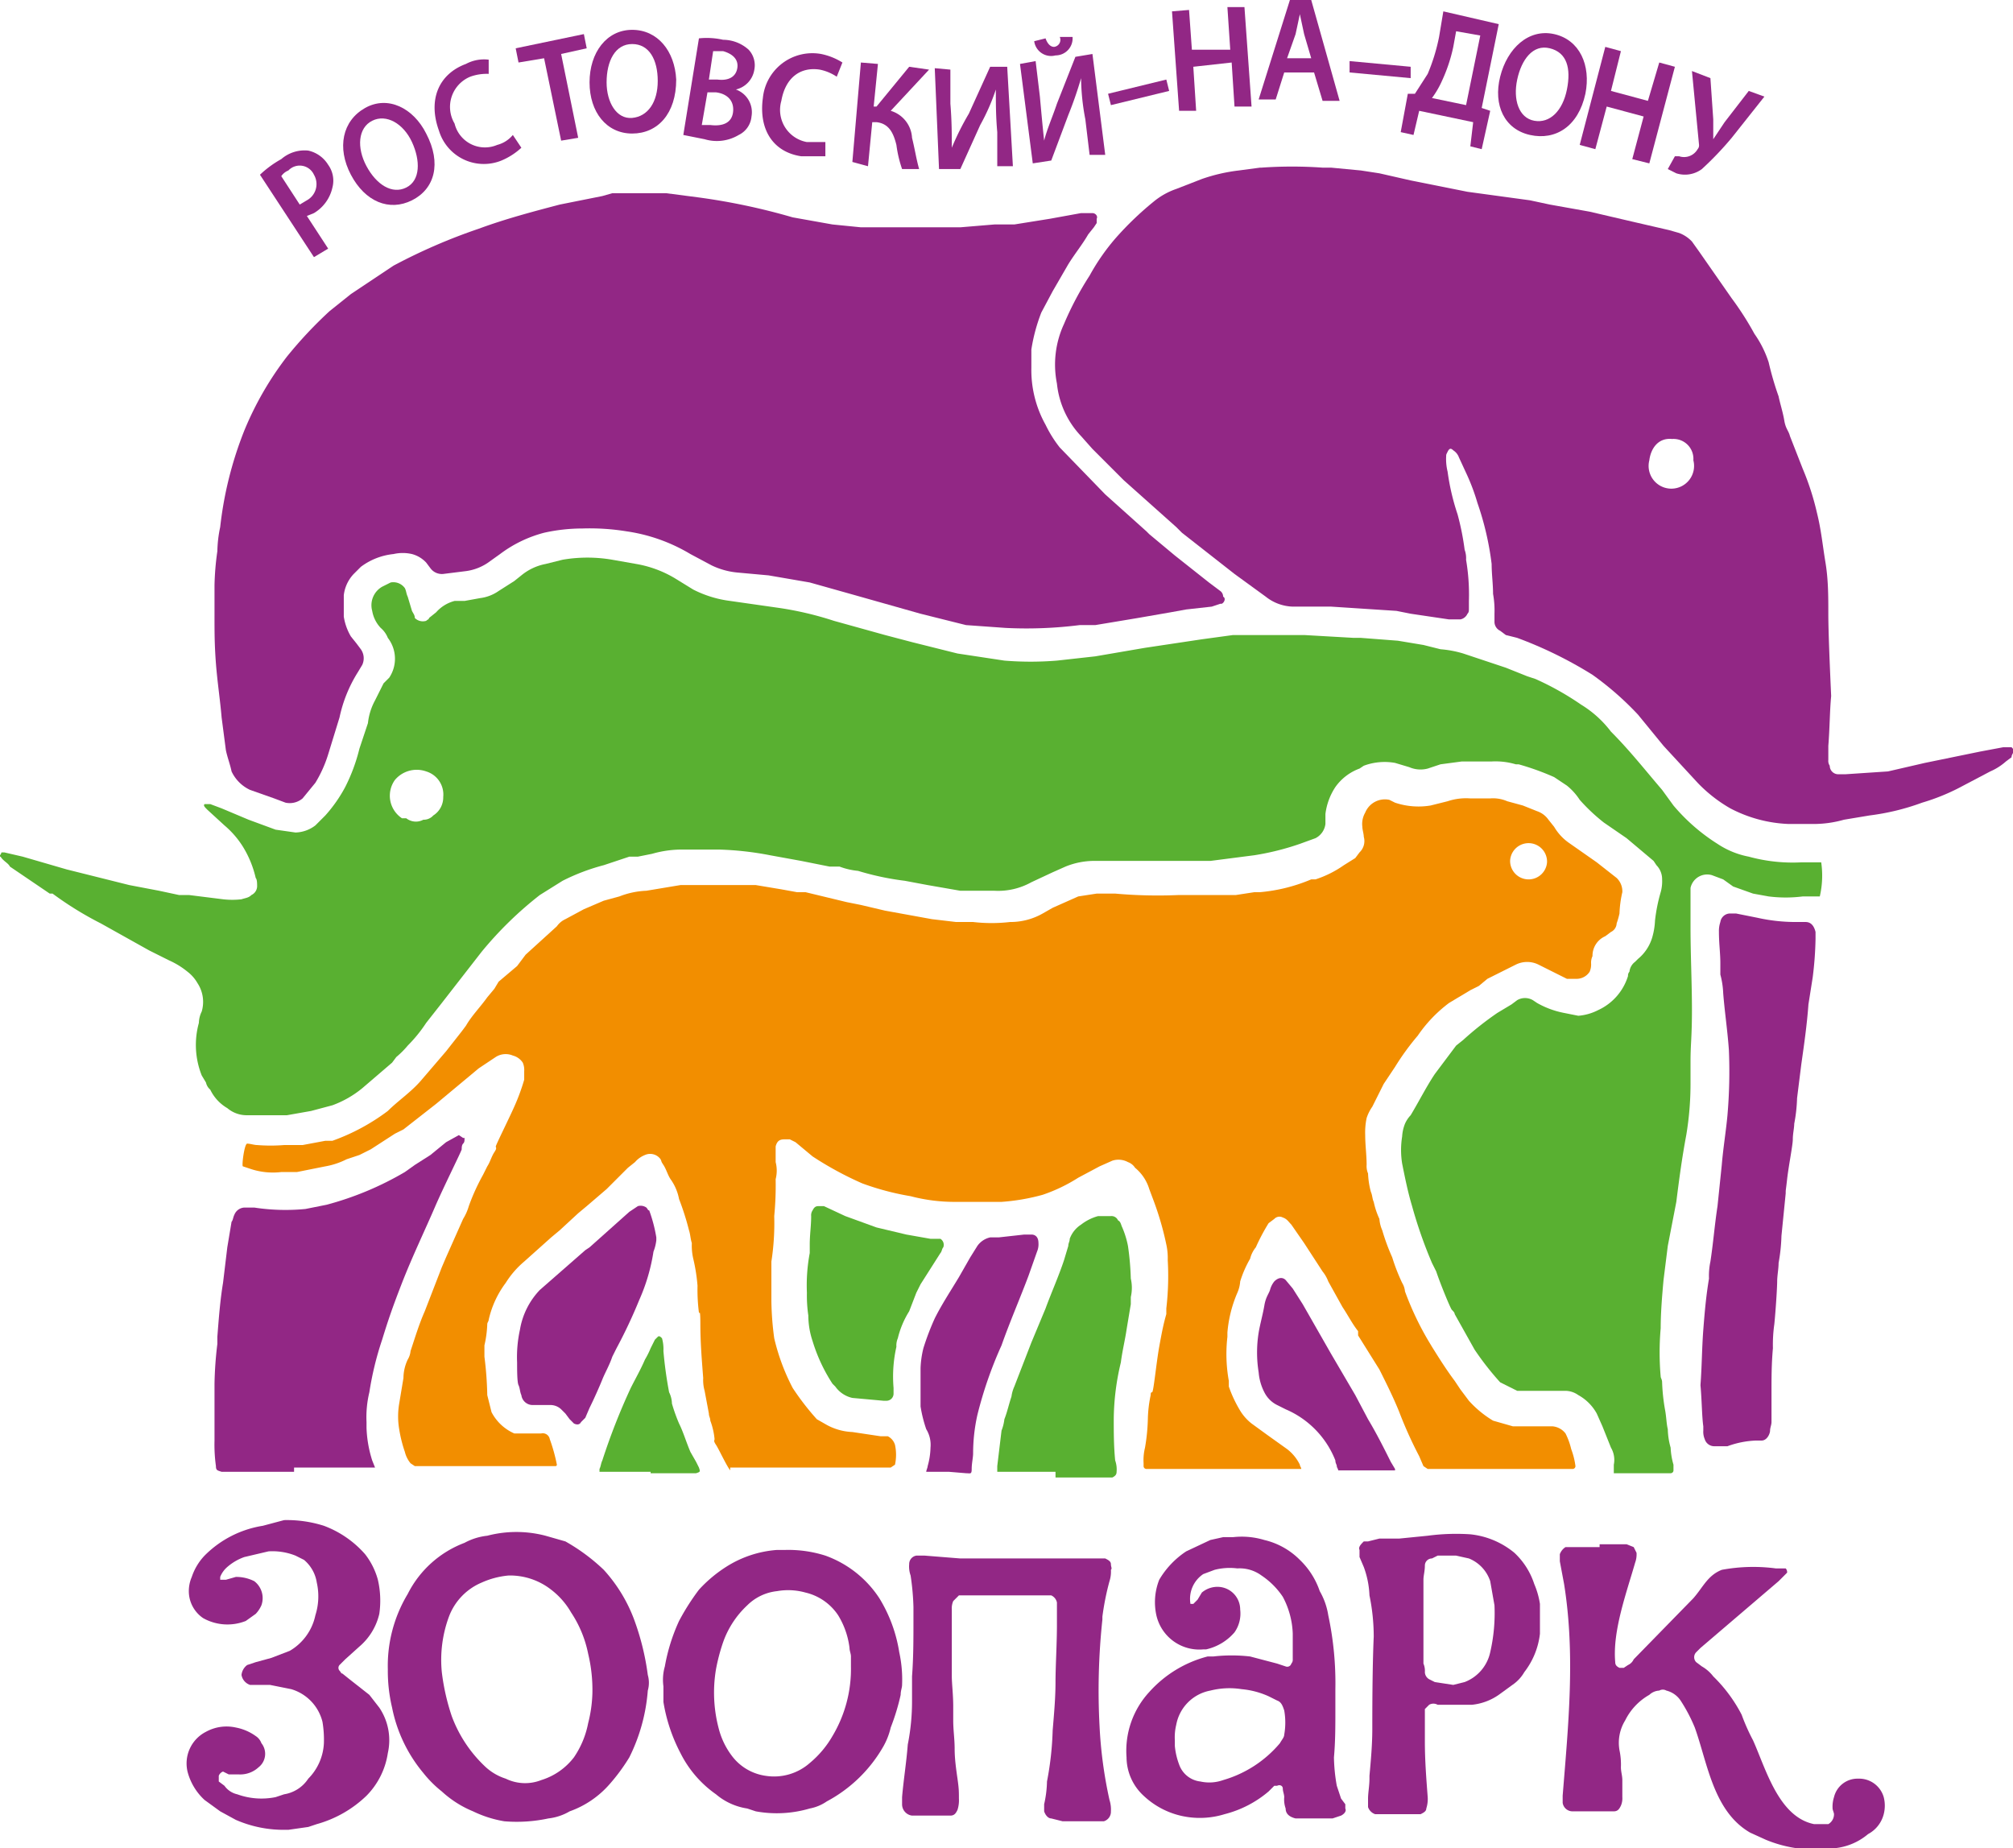<svg xmlns="http://www.w3.org/2000/svg" id="Layer_1" data-name="Layer 1" viewBox="0 0 141.7 130.1"><defs><style>.cls-1{fill:#59b031;}.cls-1,.cls-2,.cls-3{fill-rule:evenodd;}.cls-2{fill:#f28e00;}.cls-3,.cls-4{fill:#922785;}</style></defs><path class="cls-1" d="M113.6,103.5v-.4a1.7,1.7,0,0,0-.2-1.2l-.6-1.5-.4-.9a3.3,3.3,0,0,0-1.3-1.3,1.6,1.6,0,0,0-.9-.3h-3.4l-1.2-.6a20.3,20.3,0,0,1-1.8-2.3l-1.4-2.5c0-.1-.1-.2-.2-.3s-.8-1.8-1.1-2.7l-.3-.6a31.7,31.7,0,0,1-1.4-4c-.3-1-.5-2-.7-3a6,6,0,0,1,0-1.9,2.9,2.9,0,0,1,.2-.9,2.1,2.1,0,0,1,.4-.6c.6-1,1.1-2,1.7-2.9l1.5-2,.5-.4a22.3,22.3,0,0,1,2.4-1.9l1-.6.4-.3a1.1,1.1,0,0,1,1.1,0l.3.2a6.2,6.2,0,0,0,1.9.7l1,.2a3.7,3.7,0,0,0,1.4-.4,3.9,3.9,0,0,0,2.1-2.4.4.4,0,0,1,.1-.3,1,1,0,0,1,.4-.7l.2-.2a3.1,3.1,0,0,0,1-1.5,5,5,0,0,0,.2-1.2,11.8,11.8,0,0,1,.4-2,2.8,2.8,0,0,0,.1-.9,1.4,1.4,0,0,0-.4-1l-.2-.3-1.9-1.6-1.6-1.1a12.9,12.9,0,0,1-1.7-1.6,4.3,4.3,0,0,0-.9-1l-.9-.6a18.4,18.4,0,0,0-2.5-.9h-.2a5,5,0,0,0-1.7-.2h-2.1l-1.5.2-.9.3a2,2,0,0,1-1.3-.1l-1-.3a4.2,4.2,0,0,0-2.2.2l-.3.2A3.6,3.6,0,0,0,94,55.4a4.4,4.4,0,0,0-.7,1.9V58a1.3,1.3,0,0,1-.7,1l-1.1.4a18.7,18.7,0,0,1-3.2.8l-3.1.4h-8a5.4,5.4,0,0,0-2.2.4l-.9.4-1.5.7a4.8,4.8,0,0,1-2.6.6H67.6l-2.3-.4-1.6-.3a19.4,19.4,0,0,1-3.3-.7,5,5,0,0,1-1.3-.3h-.7l-2-.4-2.2-.4a22,22,0,0,0-3.6-.4H48a7.6,7.6,0,0,0-2.1.3l-1,.2h-.6l-1.8.6a14.5,14.5,0,0,0-2.9,1.1l-1.6,1a25.9,25.9,0,0,0-4.1,4l-2.8,3.6L30,72a10.1,10.1,0,0,1-1.3,1.6,6,6,0,0,1-.8.8l-.3.4-2.1,1.8a7.2,7.2,0,0,1-2.1,1.2l-1.5.4-1.7.3H17.3A2.1,2.1,0,0,1,16,78a3,3,0,0,1-1.2-1.3.9.9,0,0,1-.3-.5l-.3-.5A5.8,5.8,0,0,1,14,72a1.9,1.9,0,0,1,.2-.8,2.4,2.4,0,0,0-.3-2,2.7,2.7,0,0,0-.7-.8,5.7,5.7,0,0,0-1.3-.8l-1.4-.7L7.1,65a23.9,23.9,0,0,1-3.4-2.1H3.5L.7,61c-.1-.2-.3-.3-.5-.5s-.1-.2-.2-.2.1-.2.1-.3H.3l1.3.3,3.1.9,4.4,1.1,2.1.4,1.4.3h.7l2.4.3a5.7,5.7,0,0,0,1.3,0c.3-.1.5-.1.7-.3a.7.7,0,0,0,.4-.6c0-.2,0-.5-.1-.6a7.3,7.3,0,0,0-.9-2.2,6.4,6.4,0,0,0-1.3-1.5l-1.2-1.1c-.2-.2-.3-.3-.2-.4h.4l.8.3,1.9.8,1.9.7,1.4.2a2.4,2.4,0,0,0,1.4-.5l.7-.7a10.1,10.1,0,0,0,1.4-2,12.5,12.5,0,0,0,1-2.7l.6-1.8a4.3,4.3,0,0,1,.5-1.6l.6-1.2.4-.4a2.4,2.4,0,0,0-.1-2.8,1.8,1.8,0,0,0-.5-.7,2.3,2.3,0,0,1-.6-1.2,1.5,1.5,0,0,1,.7-1.7l.6-.3a1,1,0,0,1,1,.4c.1.2.1.4.2.6l.3,1c.1.2.2.3.2.5a.8.8,0,0,0,.8.2c.1-.1.2-.1.2-.2l.5-.4a2.6,2.6,0,0,1,1.3-.8h.7l1.1-.2a2.9,2.9,0,0,0,1.3-.5l1.1-.7.5-.4a3.8,3.8,0,0,1,1.7-.8l1.2-.3a10.3,10.3,0,0,1,3.5,0l1.7.3a7.9,7.9,0,0,1,2.7,1l1.3.8a7.9,7.9,0,0,0,2.6.8l3.5.5a23.4,23.4,0,0,1,3.8.9l3.6,1,1.9.5,3.2.8,3.3.5a22.8,22.8,0,0,0,3.7,0l2.7-.3,3.5-.6,4-.6,2.2-.3h5l3.5.2h.5l2.6.2,1.8.3,1.2.3a7.6,7.6,0,0,1,1.6.3l2.4.8.6.2,1.5.6.6.2a20.2,20.2,0,0,1,3.2,1.8,7.6,7.6,0,0,1,2.1,1.9c1.3,1.3,2.4,2.7,3.6,4.1l.8,1.1a13.4,13.4,0,0,0,3.1,2.7,6,6,0,0,0,2.2.9,11.7,11.7,0,0,0,3.7.4h1.4a6.5,6.5,0,0,1-.1,2.4h-1.2a9.6,9.6,0,0,1-2.4,0l-1.1-.2-1.4-.5-.7-.5-.8-.3a1.2,1.2,0,0,0-1.5.9v2.8c0,1.9.1,3.9.1,5.8s-.1,2.4-.1,3.6v1.6a21.9,21.9,0,0,1-.3,3.6c-.3,1.6-.5,3.1-.7,4.7l-.6,3.1-.3,2.4c-.1,1.1-.2,2.3-.2,3.4a19.3,19.3,0,0,0,0,3.4c0,.1.1.2.1.4a13.7,13.7,0,0,0,.2,1.9c.1.5.1,1,.2,1.4a5.1,5.1,0,0,0,.2,1.3,5,5,0,0,0,.2,1.2v.4a.2.2,0,0,1-.2.2h-4ZM31.2,56.1A1.7,1.7,0,0,0,30,54.3a2,2,0,0,0-2.2.6,1.9,1.9,0,0,0,.5,2.7h.3a1.1,1.1,0,0,0,1.2.1.9.9,0,0,0,.7-.3A1.5,1.5,0,0,0,31.2,56.1Z" transform="translate(0)"></path><path class="cls-2" d="M51.4,103.5c-.3-.4-.8-1.5-1-1.8s-.1-.3-.1-.4A5,5,0,0,0,50,100c0-.2-.1-.3-.1-.5l-.3-1.6a2.8,2.8,0,0,1-.1-.9c-.1-1.3-.2-2.5-.2-3.8s-.1-.6-.1-.8a12.8,12.8,0,0,1-.1-1.9,12.5,12.5,0,0,0-.3-1.9,4.1,4.1,0,0,1-.1-1.1c-.1-.3-.1-.6-.2-.9a18.7,18.7,0,0,0-.7-2.2,3.5,3.5,0,0,0-.6-1.4c-.2-.3-.3-.7-.5-1s-.1-.2-.2-.4a.9.9,0,0,0-1.1-.3,1.8,1.8,0,0,0-.7.5l-.5.4-1.5,1.5-1.4,1.2-.6.5-1.3,1.2-.6.5-1.9,1.7a6.4,6.4,0,0,0-1.3,1.5,6.8,6.8,0,0,0-1.2,2.6c0,.1-.1.2-.1.3a7.7,7.7,0,0,1-.2,1.5v.8a24.5,24.5,0,0,1,.2,2.7l.3,1.2a3.3,3.3,0,0,0,1.6,1.5h1.9a.5.5,0,0,1,.6.4,12.1,12.1,0,0,1,.5,1.8.1.1,0,0,1-.1.1H29.2l-.3-.2a2,2,0,0,1-.4-.8,9.4,9.4,0,0,1-.4-1.6,5.4,5.4,0,0,1,0-1.8l.3-1.8a3.1,3.1,0,0,1,.3-1.3,1.4,1.4,0,0,0,.2-.6c.3-.9.6-1.9,1-2.8l1.2-3.1.3-.7,1.2-2.7a3.6,3.6,0,0,0,.4-.9,14.7,14.7,0,0,1,1-2.2l.3-.6c.2-.3.3-.7.5-1s.1-.3.1-.4.9-1.9,1.3-2.8a14.6,14.6,0,0,0,.7-1.9v-.6a1.3,1.3,0,0,0-.1-.6,1.2,1.2,0,0,0-.7-.5,1.3,1.3,0,0,0-1.2.1l-1.2.8-3,2.5-2.3,1.8-.6.3-1.7,1.1-.8.4-.9.3a5.3,5.3,0,0,1-1.5.5l-2,.4H19.8a5,5,0,0,1-2.1-.2l-.6-.2c-.1,0,.1-1.6.3-1.6s.5.1.7.1a12,12,0,0,0,1.9,0h1.3l1.6-.3h.5a14.7,14.7,0,0,0,3.9-2.1c.7-.7,1.6-1.3,2.3-2.1l1.8-2.1,1.1-1.4.3-.4c.4-.7,1-1.3,1.5-2l.5-.6.3-.5L36.4,68l.6-.8,2.2-2a1.5,1.5,0,0,1,.6-.5l1.3-.7,1.4-.6,1.1-.3a5.8,5.8,0,0,1,1.9-.4h0l2.4-.4h5.3l1.8.3,1.1.2h.6l2.9.7,1,.2,1.7.4,1.1.2,2.2.4,1.7.2h1.2a11.3,11.3,0,0,0,2.6,0,4.6,4.6,0,0,0,2.3-.6l.7-.4,1.8-.8,1.3-.2h1.3a33.8,33.8,0,0,0,4.5.1h4l1.3-.2h.4a11.9,11.9,0,0,0,3.6-.9h.3a7.5,7.5,0,0,0,2-1l.8-.5.3-.4a1.1,1.1,0,0,0,.3-1.1c0-.2-.1-.5-.1-.7a1.6,1.6,0,0,1,.2-1,1.5,1.5,0,0,1,1.7-.9l.4.2a5.2,5.2,0,0,0,2.5.2l1.2-.3a4.1,4.1,0,0,1,1.6-.2h1.4a2.5,2.5,0,0,1,1.2.2l1.1.3,1,.4a1.6,1.6,0,0,1,.8.6l.4.5a3.6,3.6,0,0,0,1,1.1l2,1.4,1.4,1.1a1.3,1.3,0,0,1,.4,1,7.7,7.7,0,0,0-.2,1.5,6.4,6.4,0,0,1-.2.7.7.7,0,0,1-.4.6l-.4.3a1.5,1.5,0,0,0-.9,1.4,1.1,1.1,0,0,0-.1.5,1.3,1.3,0,0,1-.1.6,1.1,1.1,0,0,1-.9.5h-.7l-1-.5-1-.5a1.8,1.8,0,0,0-1.6,0l-2,1-.6.5-.6.3L102,70.6a9.7,9.7,0,0,0-2.2,2.3,17.7,17.7,0,0,0-1.6,2.2l-.8,1.2-.8,1.6a3,3,0,0,0-.4.8,4.9,4.9,0,0,0-.1,1.2c0,.7.1,1.4.1,2.1a1.3,1.3,0,0,0,.1.6,5.9,5.9,0,0,0,.2,1.3c.1.2.1.5.2.7a5.6,5.6,0,0,0,.4,1.2,2.4,2.4,0,0,0,.2.8,14.6,14.6,0,0,0,.7,1.9,13.4,13.4,0,0,0,.7,1.8,1.4,1.4,0,0,1,.2.6,21.1,21.1,0,0,0,1.6,3.4l.3.5c.5.8,1,1.6,1.6,2.4l.4.6.6.8a7.5,7.5,0,0,0,1.7,1.4l1.4.4h2.8a1.3,1.3,0,0,1,.9.5,4.9,4.9,0,0,1,.4,1.1,5.3,5.3,0,0,1,.3,1.2h0a.2.2,0,0,1-.2.2H100.5l-.3-.2-.3-.7a29.2,29.2,0,0,1-1.4-3.1c-.4-1-.9-2-1.4-3L95.6,94v-.3c-.4-.5-.7-1.1-1.1-1.7l-1-1.8a2.5,2.5,0,0,0-.4-.7l-1.3-2-.9-1.3c-.2-.2-.3-.4-.6-.5a.5.5,0,0,0-.6.1l-.4.3a14,14,0,0,0-.9,1.7,2,2,0,0,0-.4.8,7.7,7.7,0,0,0-.7,1.6,2.4,2.4,0,0,1-.2.8,8.9,8.9,0,0,0-.7,2.8v.3a10.6,10.6,0,0,0,.1,3.1v.4a8.9,8.9,0,0,0,.8,1.7,3.4,3.4,0,0,0,.8.9l1.1.8,1.4,1a3.1,3.1,0,0,1,.9,1.1c0,.1.1.2.1.3H80.7a.2.2,0,0,1-.2-.2v-.2a3.7,3.7,0,0,1,.1-1.1,13.6,13.6,0,0,0,.2-2,8.8,8.8,0,0,1,.2-1.7c0-.1,0-.2.1-.2s.3-2.1.5-3.2.3-1.6.5-2.3v-.4a19.6,19.6,0,0,0,.1-3.4,4.5,4.5,0,0,0-.1-1.1,21.2,21.2,0,0,0-.9-3.1l-.3-.8a3.1,3.1,0,0,0-1-1.5,1,1,0,0,0-.5-.4,1.4,1.4,0,0,0-1.1-.1l-.9.4-1.5.8a11.5,11.5,0,0,1-2.5,1.2,14.7,14.7,0,0,1-2.9.5H67.3a12.2,12.2,0,0,1-3.2-.4,18.9,18.9,0,0,1-3.4-.9,23.7,23.7,0,0,1-3.5-1.9l-1.2-1-.4-.2h-.4c-.3,0-.5.1-.6.5v1.1a2.4,2.4,0,0,1,0,1.2,22.6,22.6,0,0,1-.1,2.6,17.7,17.7,0,0,1-.2,3.2v2.8a21.1,21.1,0,0,0,.2,2.6,14.8,14.8,0,0,0,1.3,3.5,18.4,18.4,0,0,0,1.7,2.2l.7.4a4.1,4.1,0,0,0,1.8.5l2,.3h.5a1,1,0,0,1,.5.6,3.3,3.3,0,0,1,0,1.4l-.3.2H51.4Zm56.2-41.6a1.3,1.3,0,0,0,1.3-1.2,1.3,1.3,0,1,0-2.6-.1A1.3,1.3,0,0,0,107.6,61.9Z" transform="translate(0)"></path><path class="cls-3" d="M128.9,49c-.1,1-.1,2.3-.2,3.5v1a.6.6,0,0,0,.1.4.6.6,0,0,0,.6.6h.5l3-.2,2.6-.6,3.9-.8,1.6-.3h.6c.1.1.2.2.1.4s-.1.2-.1.3l-.4.3a4.1,4.1,0,0,1-1.1.7l-1.9,1a14.8,14.8,0,0,1-2.9,1.2,16.6,16.6,0,0,1-3.7.9l-1.8.3a7.8,7.8,0,0,1-2.2.3h-1.7a9.6,9.6,0,0,1-4.1-1.1,10.2,10.2,0,0,1-2.3-1.8l-2.4-2.6-1.8-2.2a21.4,21.4,0,0,0-3.2-2.8,28.9,28.9,0,0,0-5.3-2.6l-.8-.2-.4-.3a.7.7,0,0,1-.4-.6v-.6a6.6,6.6,0,0,0-.1-1.4c0-.7-.1-1.4-.1-2.1a20.7,20.7,0,0,0-1-4.3,14.6,14.6,0,0,0-.7-1.9l-.6-1.3a1,1,0,0,0-.4-.5c-.2-.2-.3-.1-.4.1s-.1.2-.1.3a3.7,3.7,0,0,0,.1,1.1,16.3,16.3,0,0,0,.7,3,18.4,18.4,0,0,1,.5,2.5,1.7,1.7,0,0,1,.1.7,14.6,14.6,0,0,1,.2,2.9v.5c0,.2,0,.3-.1.4a.7.7,0,0,1-.5.4H102l-2.7-.4-1-.2-4.6-.3H91a3.2,3.2,0,0,1-1.9-.7l-2.2-1.6-3.7-2.9-.4-.4-3.7-3.3-2.2-2.2-.8-.9a6.3,6.3,0,0,1-1.7-3.7,6.8,6.8,0,0,1,.5-4.2,22.1,22.1,0,0,1,1.8-3.4,15.1,15.1,0,0,1,1.8-2.6,22.3,22.3,0,0,1,2.7-2.6,5.1,5.1,0,0,1,1.6-.9l1.8-.7a12.2,12.2,0,0,1,2.6-.6l1.5-.2h.1a30.8,30.8,0,0,1,4.3,0h.6l2.1.2,1.3.2,2.2.5,4,.8,4.4.6,1.4.3,2.8.5,3,.7,2.6.6.7.2a2.4,2.4,0,0,1,.9.6l.5.7,2.3,3.3a21.3,21.3,0,0,1,1.6,2.5,7.5,7.5,0,0,1,1,2,21.7,21.7,0,0,0,.7,2.4c.1.5.3,1.1.4,1.7s.3.7.4,1.1l.9,2.3a18.6,18.6,0,0,1,1,3.1c.3,1.2.4,2.3.6,3.5s.2,2.4.2,3.6S128.8,46.8,128.9,49ZM116.1,32.4a1.6,1.6,0,1,0,3.1,0,1.4,1.4,0,0,0-1.5-1.5C116.7,30.8,116.2,31.6,116.1,32.4Z" transform="translate(0)"></path><path class="cls-3" d="M15.1,43.4V41.2a19.4,19.4,0,0,1,.2-2.4,8.8,8.8,0,0,1,.2-1.7,26.1,26.1,0,0,1,1.7-6.8,22.6,22.6,0,0,1,3-5.2,30,30,0,0,1,3-3.2l1.5-1.2,3-2a40.2,40.2,0,0,1,6-2.6c1.9-.7,3.8-1.2,5.7-1.7l3-.6.7-.2h3.8l2.3.3a45.4,45.4,0,0,1,6.6,1.4l2.8.5,2,.2h7l2.4-.2h1.4l2.5-.4,2.2-.4h.8c.2,0,.4.2.3.4v.3l-.2.3-.4.5c-.4.7-.9,1.3-1.4,2.1l-1.1,1.9L73.3,22a12.5,12.5,0,0,0-.7,2.6v1.3a7.9,7.9,0,0,0,1,4,8.6,8.6,0,0,0,1,1.6l3.2,3.3,2.9,2.6.2.2,1.8,1.5L85.1,41l.8.6a.5.5,0,0,1,.2.4c.2.1.1.4-.1.5h-.1l-.6.2-1.8.2-1.1.2-2.3.4-3,.5H76a29.8,29.8,0,0,1-5.2.2L68,44l-2.4-.6-.8-.2-4.6-1.3L57,41l-2.9-.5-2.2-.2a5.3,5.3,0,0,1-1.8-.5L48.6,39a12.1,12.1,0,0,0-4.5-1.6,16.2,16.2,0,0,0-3.1-.2,12.4,12.4,0,0,0-2.7.3A8.9,8.9,0,0,0,35.2,39l-.7.5a3.6,3.6,0,0,1-1.7.7l-1.6.2a1,1,0,0,1-.9-.4l-.3-.4a2.1,2.1,0,0,0-1-.6,2.9,2.9,0,0,0-1.3,0,4.6,4.6,0,0,0-2.3.9l-.5.5a2.6,2.6,0,0,0-.7,1.5v1.5a3.9,3.9,0,0,0,.5,1.4l.4.5.3.4a1.1,1.1,0,0,1,.1,1.1l-.3.5a9.8,9.8,0,0,0-1.3,3.2l-.8,2.6a8.8,8.8,0,0,1-.9,2l-.9,1.1a1.4,1.4,0,0,1-1.2.3l-.8-.3-1.7-.6a2.7,2.7,0,0,1-1.3-1.3c-.1-.5-.3-1-.4-1.5l-.3-2.3c-.1-1.2-.3-2.5-.4-3.8s-.1-2.2-.1-3.3Z" transform="translate(0)"></path><path class="cls-3" d="M20.7,103.6H15.6c-.3-.1-.4-.1-.4-.4a10.9,10.9,0,0,1-.1-1.8v-4a26.4,26.4,0,0,1,.2-2.8v-.5c.1-1.3.2-2.6.4-3.8l.3-2.5.3-1.8c.1-.1.1-.3.2-.5a.8.8,0,0,1,.7-.5h.7a14.5,14.5,0,0,0,3.6.1l1.5-.3a22.1,22.1,0,0,0,5.5-2.3l.7-.5,1.1-.7,1.1-.9.9-.5.3.2h.1c0,.2,0,.3-.1.4s-.1.3-.1.4-1.3,2.7-1.9,4.1-1.6,3.5-2.3,5.3-1,2.7-1.4,4a22.2,22.2,0,0,0-.9,3.7,7.5,7.5,0,0,0-.2,2.1v.4a8.5,8.5,0,0,0,.4,2.3l.2.5H20.7Z" transform="translate(0)"></path><path class="cls-3" d="M119.7,97.5c.1-1.3.1-2.6.2-3.9s.2-2.4.4-3.6a4.9,4.9,0,0,1,.1-1.2c.2-1.3.3-2.6.5-3.9l.3-2.9c.1-1.2.3-2.4.4-3.5a35.7,35.7,0,0,0,.1-4.6c-.1-1.4-.3-2.7-.4-4a5.9,5.9,0,0,0-.2-1.3v-.8c0-.7-.1-1.4-.1-2.2a2,2,0,0,1,.1-.7.7.7,0,0,1,.7-.6h.4l1.5.3a12.4,12.4,0,0,0,2.7.3h.7c.4,0,.6.3.7.7v.5a24.5,24.5,0,0,1-.2,2.7l-.3,1.9c-.1,1.4-.3,2.8-.5,4.2l-.3,2.4a11,11,0,0,1-.2,1.8c0,.3-.1.7-.1,1.1s-.3,1.9-.4,2.8-.1.7-.1,1l-.3,3a12.3,12.3,0,0,1-.2,1.9c0,.4-.1.9-.1,1.3s-.1,2-.2,3a10.3,10.3,0,0,0-.1,1.7c-.1,1.1-.1,2.1-.1,3.1v2.1c0,.2-.1.4-.1.6s-.2.7-.6.7h-.4a6.5,6.5,0,0,0-2,.4h-.9a.7.7,0,0,1-.7-.5,1.3,1.3,0,0,1-.1-.6v-.3C119.8,99.7,119.8,98.6,119.7,97.5Z" transform="translate(0)"></path><path class="cls-3" d="M112.6,108.7h1.9l.5.2.2.4a1.7,1.7,0,0,1-.1.7c-.6,2.1-1.6,4.8-1.4,7,0,.2.1.3.3.4h.3l.3-.2a.8.8,0,0,0,.4-.4l4.2-4.3c.7-.8,1-1.6,2-2a12.1,12.1,0,0,1,3.8-.1h.7a.4.4,0,0,1,.1.3l-.2.2-.4.4-5.5,4.7-.3.3a.5.5,0,0,0,0,.7l.4.3a2.7,2.7,0,0,1,.8.7,10.5,10.5,0,0,1,2,2.7,14.2,14.2,0,0,0,.8,1.8c.9,2,1.8,5.4,4.3,5.9h1a.8.8,0,0,0,.4-.7c0-.1-.1-.3-.1-.4a2.2,2.2,0,0,1,.1-.8,1.7,1.7,0,0,1,1.7-1.3,1.8,1.8,0,0,1,1.8,1.3,2.4,2.4,0,0,1,0,1.2,2.2,2.2,0,0,1-1.1,1.4,4.3,4.3,0,0,1-2.4,1h-2.6a9,9,0,0,1-2.2-.6l-1.1-.5c-2.6-1.5-3-4.9-3.9-7.4a11.4,11.4,0,0,0-1-1.9,1.7,1.7,0,0,0-1-.7.5.5,0,0,0-.5,0,1.1,1.1,0,0,0-.7.3,4.2,4.2,0,0,0-1.7,1.8,3,3,0,0,0-.4,2.1,4.9,4.9,0,0,1,.1,1.2c0,.3.1.6.1.9v1.2a1.3,1.3,0,0,1-.1.6c-.1.2-.2.4-.5.4h-2.9a.7.7,0,0,1-.7-.6v-.5c.4-5,.9-9.9.1-14.9l-.3-1.6v-.5a1,1,0,0,1,.4-.5h2.4Z" transform="translate(0)"></path><path class="cls-3" d="M27.3,117.5a9.8,9.8,0,0,1,1.4-5.3,7.4,7.4,0,0,1,4-3.6,4.3,4.3,0,0,1,1.6-.5,8.1,8.1,0,0,1,4.1,0l1.4.4a13.5,13.5,0,0,1,2.7,2,10.8,10.8,0,0,1,2.1,3.4,18,18,0,0,1,1,4,2,2,0,0,1,0,1.1,12.7,12.7,0,0,1-1.3,4.7,13.3,13.3,0,0,1-1.4,1.9,6.7,6.7,0,0,1-2.8,1.9,3.8,3.8,0,0,1-1.5.5,10.6,10.6,0,0,1-3.1.2,8.1,8.1,0,0,1-2.2-.7,7.4,7.4,0,0,1-2.2-1.4,8,8,0,0,1-1.3-1.3,10.3,10.3,0,0,1-2.2-4.6A11.2,11.2,0,0,1,27.3,117.5Zm14.4,1.7a10.9,10.9,0,0,0-.3-2.8,8.1,8.1,0,0,0-1.2-2.9,5.4,5.4,0,0,0-1.4-1.6,4.7,4.7,0,0,0-3-1,5.9,5.9,0,0,0-1.9.5,4.2,4.2,0,0,0-2.3,2.4,8.8,8.8,0,0,0-.5,3.9,15.5,15.5,0,0,0,.7,3.1,9.3,9.3,0,0,0,2.3,3.5,3.8,3.8,0,0,0,1.5.9,3.1,3.1,0,0,0,2.5.1,4.6,4.6,0,0,0,2.3-1.6,6.4,6.4,0,0,0,1-2.4A9.5,9.5,0,0,0,41.7,119.2Z" transform="translate(0)"></path><path class="cls-3" d="M94,120.4c0,1.1,0,2.2-.1,3.3a12.3,12.3,0,0,0,.2,2l.3.9.3.4v.3c.1.2-.1.4-.3.5l-.6.2H91.2c-.4-.1-.7-.3-.7-.7a1.9,1.9,0,0,1-.1-.8c0-.2-.1-.4-.1-.6s-.2-.3-.4-.2h-.2l-.4.4a7.7,7.7,0,0,1-3.1,1.6,5.9,5.9,0,0,1-2.6.2,5.7,5.7,0,0,1-3.1-1.5,3.7,3.7,0,0,1-1.2-2.7,6.1,6.1,0,0,1,1.6-4.6,8.3,8.3,0,0,1,4.1-2.5h.4a11.3,11.3,0,0,1,2.6,0l1.9.5.6.2a.3.3,0,0,0,.4-.2.4.4,0,0,0,.1-.3V115a5.9,5.9,0,0,0-.7-2.6,5.4,5.4,0,0,0-1.5-1.5,2.6,2.6,0,0,0-1.7-.5,4.3,4.3,0,0,0-1.6.1l-.8.3a2.1,2.1,0,0,0-.9,2.1H84l.3-.3.3-.5a1.7,1.7,0,0,1,1.2-.4,1.6,1.6,0,0,1,1.5,1.6,2.3,2.3,0,0,1-.4,1.6,3.7,3.7,0,0,1-2,1.2h-.2a3.1,3.1,0,0,1-3.3-2.4,4.3,4.3,0,0,1,.2-2.5,6.1,6.1,0,0,1,1.9-2l1.7-.8.9-.2h.7a5.5,5.5,0,0,1,2.2.2,5.2,5.2,0,0,1,2.5,1.4,5.5,5.5,0,0,1,1.4,2.2,4.9,4.9,0,0,1,.6,1.7,22.9,22.9,0,0,1,.5,5.2v1.5Zm-11.3,2.1v.4a5,5,0,0,0,.3,1.3,1.8,1.8,0,0,0,1.5,1.2,2.9,2.9,0,0,0,1.6-.1,8.2,8.2,0,0,0,4-2.6c.1-.2.3-.4.3-.6a4.9,4.9,0,0,0,0-1.7c-.1-.3-.2-.6-.5-.7l-.6-.3a5.9,5.9,0,0,0-1.9-.5,5.5,5.5,0,0,0-2.2.1,3,3,0,0,0-2.4,2.4A3.7,3.7,0,0,0,82.7,122.5Z" transform="translate(0)"></path><path class="cls-3" d="M20,107a8.6,8.6,0,0,1,2.8.4,7.2,7.2,0,0,1,2.9,2,5.1,5.1,0,0,1,.9,1.8,6.5,6.5,0,0,1,.1,2.4,4.3,4.3,0,0,1-1.4,2.3l-1,.9-.4.4a.3.3,0,0,0,0,.4c.1.1.1.2.2.2l.5.4,1.4,1.1.7.9a4.1,4.1,0,0,1,.6,3.2,5.4,5.4,0,0,1-1.5,3,8.2,8.2,0,0,1-3.5,2l-.6.2-1.4.2h-.2a8.4,8.4,0,0,1-3.5-.7l-1.1-.6-1.1-.8a4.1,4.1,0,0,1-1.2-2,2.5,2.5,0,0,1,1.3-2.8,3,3,0,0,1,2.1-.3,3.5,3.5,0,0,1,1.4.6,1,1,0,0,1,.4.5,1.2,1.2,0,0,1-.2,1.7,1.9,1.9,0,0,1-1.4.5h-.7l-.4-.2a.5.5,0,0,0-.3.3v.4l.4.3a1.5,1.5,0,0,0,.9.6,5,5,0,0,0,2.7.2l.6-.2a2.5,2.5,0,0,0,1.7-1.1,3.8,3.8,0,0,0,1.1-2.5,7.6,7.6,0,0,0-.1-1.5,3.2,3.2,0,0,0-2.2-2.3l-1.5-.3H17.6a.9.9,0,0,1-.6-.7,1,1,0,0,1,.4-.7l.6-.2,1.1-.3,1.3-.5a3.8,3.8,0,0,0,1.8-2.5,4.4,4.4,0,0,0,.1-2.3,2.6,2.6,0,0,0-.9-1.6l-.6-.3a4.4,4.4,0,0,0-1.9-.3l-1.7.4a3.7,3.7,0,0,0-1.2.7,1.8,1.8,0,0,0-.5.7v.2h.4l.7-.2a2.8,2.8,0,0,1,1.3.3,1.5,1.5,0,0,1,.5,1.7,2.1,2.1,0,0,1-.4.6l-.7.5a3.5,3.5,0,0,1-3-.2,2.3,2.3,0,0,1-1-1.7,2.5,2.5,0,0,1,.2-1.2,4,4,0,0,1,.9-1.5,7.4,7.4,0,0,1,4.1-2.1Z" transform="translate(0)"></path><path class="cls-3" d="M55.3,109.1a8.6,8.6,0,0,1,2.8.4,7.6,7.6,0,0,1,3.8,3,10.3,10.3,0,0,1,1.4,3.8,9,9,0,0,1,.2,2.3c0,.2-.1.4-.1.7a15.5,15.5,0,0,1-.7,2.3,5,5,0,0,1-.5,1.3,10,10,0,0,1-4,3.9,3.1,3.1,0,0,1-1.2.5,8.2,8.2,0,0,1-3.8.2l-.6-.2a4.4,4.4,0,0,1-2.2-1,7.8,7.8,0,0,1-2.5-2.9,11.8,11.8,0,0,1-1.2-3.6v-1.1a3.4,3.4,0,0,1,.1-1.4,13.1,13.1,0,0,1,1-3.2,16.4,16.4,0,0,1,1.4-2.2,9.5,9.5,0,0,1,1.9-1.6,7.7,7.7,0,0,1,3.6-1.2Zm4.6,8.2v-.7c0-.2-.1-.4-.1-.6a5.7,5.7,0,0,0-.8-2.3,3.8,3.8,0,0,0-2.3-1.6,4.5,4.5,0,0,0-2-.1,3.5,3.5,0,0,0-2.1,1,6.5,6.5,0,0,0-1.7,2.6,13.3,13.3,0,0,0-.5,1.9,9.9,9.9,0,0,0,.2,4.2,5.4,5.4,0,0,0,1,2,3.6,3.6,0,0,0,2.3,1.3,3.8,3.8,0,0,0,3.1-.9,7,7,0,0,0,1.6-1.9A9.2,9.2,0,0,0,59.9,117.3Z" transform="translate(0)"></path><path class="cls-3" d="M67,118c0,.5.1,1.3.1,2.1v1c0,.7.1,1.3.1,2s.1,1.4.2,2.1.1.9.1,1.4a2.2,2.2,0,0,1-.1.8c-.1.2-.2.4-.5.4H64.2a.8.8,0,0,1-.7-.8v-.5c.1-1.2.3-2.4.4-3.7a15.5,15.5,0,0,0,.3-3.1V118c.1-1.3.1-2.6.1-3.9v-1a18,18,0,0,0-.2-2.2,1.9,1.9,0,0,1-.1-.8.6.6,0,0,1,.5-.6h.6l2.5.2H77.8c.2.1.4.2.4.4s.1.3,0,.4a2.2,2.2,0,0,1-.1.8,18.4,18.4,0,0,0-.5,2.5v.2a47,47,0,0,0-.2,7.5,30.9,30.9,0,0,0,.7,5.2,2.2,2.2,0,0,1,.1.8.7.7,0,0,1-.5.7H74.8l-.8-.2c-.2,0-.4-.2-.5-.5v-.5a7.8,7.8,0,0,0,.2-1.6,22,22,0,0,0,.4-3.6c.1-1.2.2-2.3.2-3.4s.1-2.7.1-4v-1.6a.7.7,0,0,0-.4-.5H67.5l-.4.4a1.3,1.3,0,0,0-.1.6V118Z" transform="translate(0)"></path><path class="cls-3" d="M100.3,122.6c0,1.3.1,2.6.2,3.9a2.2,2.2,0,0,1-.1.8c0,.2-.2.3-.4.4H96.8a.8.8,0,0,1-.5-.5v-.6c0-.4.1-.9.1-1.4V125c.1-1.1.2-2.2.2-3.3s0-4.3.1-6.5a14.3,14.3,0,0,0-.3-2.9,6.5,6.5,0,0,0-.4-2l-.3-.7v-.5c-.1-.2.1-.4.3-.6h.3l.8-.2h1.4l2-.2a15.1,15.1,0,0,1,3-.1,5.8,5.8,0,0,1,3.1,1.3,5.2,5.2,0,0,1,1.4,2.2,5.7,5.7,0,0,1,.4,1.4v2.1a5.4,5.4,0,0,1-1.1,2.7,2.7,2.7,0,0,1-.7.8l-1.1.8a4,4,0,0,1-1.9.7h-2.4a.6.6,0,0,0-.6,0l-.3.3v2.4Zm-.1-8.1v2.6a1.3,1.3,0,0,1,.1.6.6.6,0,0,0,.3.5l.4.2,1.3.2.8-.2a2.9,2.9,0,0,0,1.8-2.1,12.3,12.3,0,0,0,.3-3.3l-.3-1.7a2.6,2.6,0,0,0-1.5-1.6l-.9-.2h-1.3l-.4.2a.5.5,0,0,0-.5.5c0,.4-.1.7-.1,1Z" transform="translate(0)"></path><path class="cls-1" d="M74.3,103.6H70.2v-.4l.3-2.5a3.1,3.1,0,0,0,.2-.8c.2-.5.3-1,.5-1.6a2.5,2.5,0,0,1,.2-.7l1.2-3.1,1-2.4c.4-1.1.9-2.2,1.3-3.4l.3-1c0-.2.1-.3.1-.5a2,2,0,0,1,.8-1,3.4,3.4,0,0,1,1.2-.6h.9a.5.5,0,0,1,.5.3c.2.1.2.3.3.5a6.5,6.5,0,0,1,.4,1.3,19.5,19.5,0,0,1,.2,2.3,2.9,2.9,0,0,1,0,1.3v.5l-.3,1.8c-.1.7-.3,1.5-.4,2.3a17.5,17.5,0,0,0-.5,4c0,.9,0,1.9.1,2.9a1.9,1.9,0,0,1,.1.8c0,.2-.1.3-.3.4h-4Z" transform="translate(0)"></path><path class="cls-1" d="M56.8,91a12.3,12.3,0,0,1,.2-2.8v-.6c0-.7.1-1.3.1-2a.6.6,0,0,1,.1-.4c.1-.2.2-.3.4-.3H58l1.5.7,2.2.8,2.1.5,1.7.3h.7a.5.5,0,0,1,.2.6c-.1.1-.1.3-.2.4l-1.4,2.2-.3.6L64,92.3a6.4,6.4,0,0,0-.8,1.9,1.3,1.3,0,0,0-.1.6,9.5,9.5,0,0,0-.2,2.9v.4a.5.5,0,0,1-.5.5h-.2L60,98.4a2,2,0,0,1-1.2-.8l-.2-.2a11.7,11.7,0,0,1-1.4-3,5.7,5.7,0,0,1-.3-1.8A9.7,9.7,0,0,1,56.8,91Z" transform="translate(0)"></path><path class="cls-3" d="M46.2,87.3a3.1,3.1,0,0,1-.2.8,13.3,13.3,0,0,1-1,3.4,35.4,35.4,0,0,1-1.6,3.4l-.3.6c-.2.6-.5,1.1-.7,1.6s-.6,1.4-.9,2l-.3.7-.3.3c-.1.2-.3.2-.5.1l-.3-.3-.3-.4-.3-.3a1.1,1.1,0,0,0-.7-.3H37.5a.8.8,0,0,1-.8-.7c-.1-.2-.1-.5-.2-.7s-.1-1.1-.1-1.6a9,9,0,0,1,.2-2.3A5.3,5.3,0,0,1,38,90.8l1.6-1.4L41.2,88l.3-.2,2.8-2.5.6-.4a.7.7,0,0,1,.6.1c.1.1.1.2.2.2a10.5,10.5,0,0,1,.5,1.9Z" transform="translate(0)"></path><path class="cls-3" d="M66.8,103.6H65.2c0-.1.1-.3.1-.4a5.1,5.1,0,0,0,.2-1.3,2.1,2.1,0,0,0-.3-1.3,9.4,9.4,0,0,1-.4-1.6V96.3a6.8,6.8,0,0,1,.2-1.4,18,18,0,0,1,.8-2.1c.5-1,1.1-1.9,1.7-2.9l.8-1.4.5-.8a1.5,1.5,0,0,1,.9-.6h.6l1.8-.2h.5c.3,0,.5.2.5.6a1.3,1.3,0,0,1-.1.6l-.6,1.7c-.6,1.6-1.3,3.2-1.9,4.9a28.4,28.4,0,0,0-1.7,4.9,12.4,12.4,0,0,0-.3,2.7c0,.3-.1.7-.1,1.1s-.1.3-.4.3Z" transform="translate(0)"></path><path class="cls-3" d="M98.2,103.5h-4c0-.1-.1-.2-.1-.3s-.1-.2-.1-.4a6.5,6.5,0,0,0-3.5-3.6l-.6-.3a2,2,0,0,1-.9-.9,3.7,3.7,0,0,1-.4-1.4,8.8,8.8,0,0,1,0-2.8c.1-.6.3-1.3.4-1.9s.3-.8.4-1.1a1.6,1.6,0,0,1,.3-.6c.3-.3.6-.3.8-.1l.5.6.7,1.1,1.2,2.1.8,1.4,1.7,2.9.9,1.7c.6,1,1.1,2,1.6,3l.3.5Z" transform="translate(0)"></path><path class="cls-1" d="M45.8,103.6H42.2v-.2c.1-.2.1-.4.2-.6a45,45,0,0,1,2-5.1c.3-.6.7-1.3,1-2a5.9,5.9,0,0,0,.4-.8l.3-.6.2-.2c.1-.1.2,0,.3.1h0a2.8,2.8,0,0,1,.1.9,28.9,28.9,0,0,0,.4,2.9,1.9,1.9,0,0,1,.2.8,12.1,12.1,0,0,0,.5,1.4c.3.6.5,1.3.8,2l.4.7.2.4c.1.3.1.3-.2.4H45.8Z" transform="translate(0)"></path><path class="cls-4" d="M18.3,12.3a7.3,7.3,0,0,1,1.5-1.1,2.5,2.5,0,0,1,1.9-.6,2.2,2.2,0,0,1,1.4,1,1.9,1.9,0,0,1,.3,1.6A2.8,2.8,0,0,1,22.1,15l-.5.2,1.5,2.3-1,.6Zm2.8,2.1.5-.3a1.3,1.3,0,0,0,.5-1.8,1.1,1.1,0,0,0-1.8-.3,1.1,1.1,0,0,0-.5.4Z" transform="translate(0)"></path><path class="cls-4" d="M30,9.4c1.1,2.1.6,3.9-1,4.7s-3.3.1-4.3-1.8-.6-3.8,1-4.7S29.1,7.6,30,9.4Zm-4.2,2.3c.7,1.3,1.8,2,2.8,1.5s1-1.9.4-3.2-1.8-2-2.8-1.5S25.1,10.4,25.8,11.7Z" transform="translate(0)"></path><path class="cls-4" d="M36.7,10.4a4.8,4.8,0,0,1-1.4.9,3.3,3.3,0,0,1-4.4-2.1c-.8-2.2,0-4,1.9-4.7a2.7,2.7,0,0,1,1.6-.3v1a3.4,3.4,0,0,0-1.3.2,2.3,2.3,0,0,0-1.1,3.3,2.2,2.2,0,0,0,3,1.5,2.1,2.1,0,0,0,1.1-.7Z" transform="translate(0)"></path><path class="cls-4" d="M38.3,4.1l-1.8.3-.2-1,4.8-1,.2,1-1.8.4,1.2,5.9-1.2.2Z" transform="translate(0)"></path><path class="cls-4" d="M47.6,5.6c0,2.4-1.3,3.8-3.1,3.8s-3-1.5-3-3.6,1.2-3.7,3-3.7S47.5,3.6,47.6,5.6Zm-4.9.2c0,1.4.7,2.6,1.8,2.5s1.8-1.1,1.8-2.6-.6-2.6-1.8-2.6S42.7,4.3,42.7,5.8Z" transform="translate(0)"></path><path class="cls-4" d="M49.2,2.7a5.2,5.2,0,0,1,1.7.1,2.7,2.7,0,0,1,1.8.7,1.6,1.6,0,0,1,.4,1.4,1.7,1.7,0,0,1-1.3,1.4h0a1.7,1.7,0,0,1,1.1,1.9A1.6,1.6,0,0,1,52,9.5a3,3,0,0,1-2.4.3l-1.5-.3Zm.2,6.1H50c.8.1,1.5-.1,1.6-.9s-.4-1.3-1.2-1.4h-.6Zm.5-3.2h.6c.8.1,1.3-.2,1.4-.8s-.3-1-1-1.2h-.7Z" transform="translate(0)"></path><path class="cls-4" d="M58.1,11H56.4c-2-.3-3-1.9-2.7-4.1a3.5,3.5,0,0,1,4.1-3.1,4.5,4.5,0,0,1,1.5.6l-.4,1a3.3,3.3,0,0,0-1.2-.5c-1.3-.2-2.4.5-2.7,2.2A2.3,2.3,0,0,0,56.8,10h1.3Z" transform="translate(0)"></path><path class="cls-4" d="M61.8,4.5l-.3,3h.2L64,4.7l1.4.2L62.7,7.8a2.1,2.1,0,0,1,1.5,1.9c.2.8.3,1.5.5,2.2H63.5a8.5,8.5,0,0,1-.4-1.7c-.2-.8-.5-1.5-1.4-1.6h-.3l-.3,3.1L60,11.4l.6-7Z" transform="translate(0)"></path><path class="cls-4" d="M66.9,4.9V7.3c.1,1.2.1,2.2.1,3.1h0A18.9,18.9,0,0,1,68.2,8l1.5-3.3h1.2l.4,7H70.2V9.3c-.1-1.1-.1-2-.1-3h0a14.5,14.5,0,0,1-1.1,2.5l-1.4,3.1H66.1l-.3-7.1Z" transform="translate(0)"></path><path class="cls-4" d="M72.9,4.3l.3,2.5c.1,1.1.2,2.2.3,3.1h0c.2-.8.6-1.7.9-2.6L75.7,4l1.2-.2.9,7.1H76.7l-.3-2.5a15.9,15.9,0,0,1-.3-2.9h0a26.7,26.7,0,0,1-.9,2.6L74,11.3l-1.3.2-.9-7Zm.7-1.6c.1.3.3.6.6.6a.5.5,0,0,0,.4-.7h.9a1.2,1.2,0,0,1-1.2,1.3,1.2,1.2,0,0,1-1.5-1Z" transform="translate(0)"></path><path class="cls-4" d="M82.1,5.6l.2.8-4.1,1L78,6.6Z" transform="translate(0)"></path><path class="cls-4" d="M83.7.7l.2,2.8h2.7L86.4.5h1.2l.5,7H86.9l-.2-3.1L84,4.7l.2,3.1H83l-.5-7Z" transform="translate(0)"></path><path class="cls-4" d="M90.4,5.1,89.8,7H88.6l2.2-7h1.5l2,7.1H93.1l-.6-2Zm1.9-1-.5-1.7L91.5,1h0l-.3,1.4-.6,1.7Z" transform="translate(0)"></path><path class="cls-4" d="M99.3,4.7v.8L95,5.1V4.3Z" transform="translate(0)"></path><path class="cls-4" d="M105.5,1.7l-1.2,5.9.6.2-.6,2.7-.8-.2.2-1.7-3.8-.8-.4,1.7-.9-.2.5-2.7h.5l.9-1.4a13.4,13.4,0,0,0,.8-2.6l.3-1.8Zm-3.2,1.6a11.2,11.2,0,0,1-.8,2.4,6.3,6.3,0,0,1-.7,1.2l2.4.5,1-4.9-1.7-.3Z" transform="translate(0)"></path><path class="cls-4" d="M111.6,6.6c-.5,2.3-2.1,3.3-3.9,2.9s-2.6-2.1-2.1-4.1,2-3.4,3.8-3S112,4.6,111.6,6.6Zm-4.8-1c-.3,1.4.1,2.7,1.2,2.9s2-.7,2.3-2.2,0-2.6-1.2-2.9S107.1,4.2,106.8,5.6Z" transform="translate(0)"></path><path class="cls-4" d="M114.1,3.6l-.7,2.8,2.6.7.8-2.7,1.1.3-1.8,6.8-1.2-.3.8-3-2.6-.7-.8,3-1.1-.3L113,3.3Z" transform="translate(0)"></path><path class="cls-4" d="M120.4,5.5l.2,2.9V9.8h0l.8-1.2,1.7-2.2,1.1.4-2.3,2.9a22.8,22.8,0,0,1-2.1,2.2,2,2,0,0,1-1.8.3l-.6-.3.5-.9h.3a1.1,1.1,0,0,0,1.3-.5.4.4,0,0,0,.1-.3L119.1,5Z" transform="translate(0)"></path></svg>